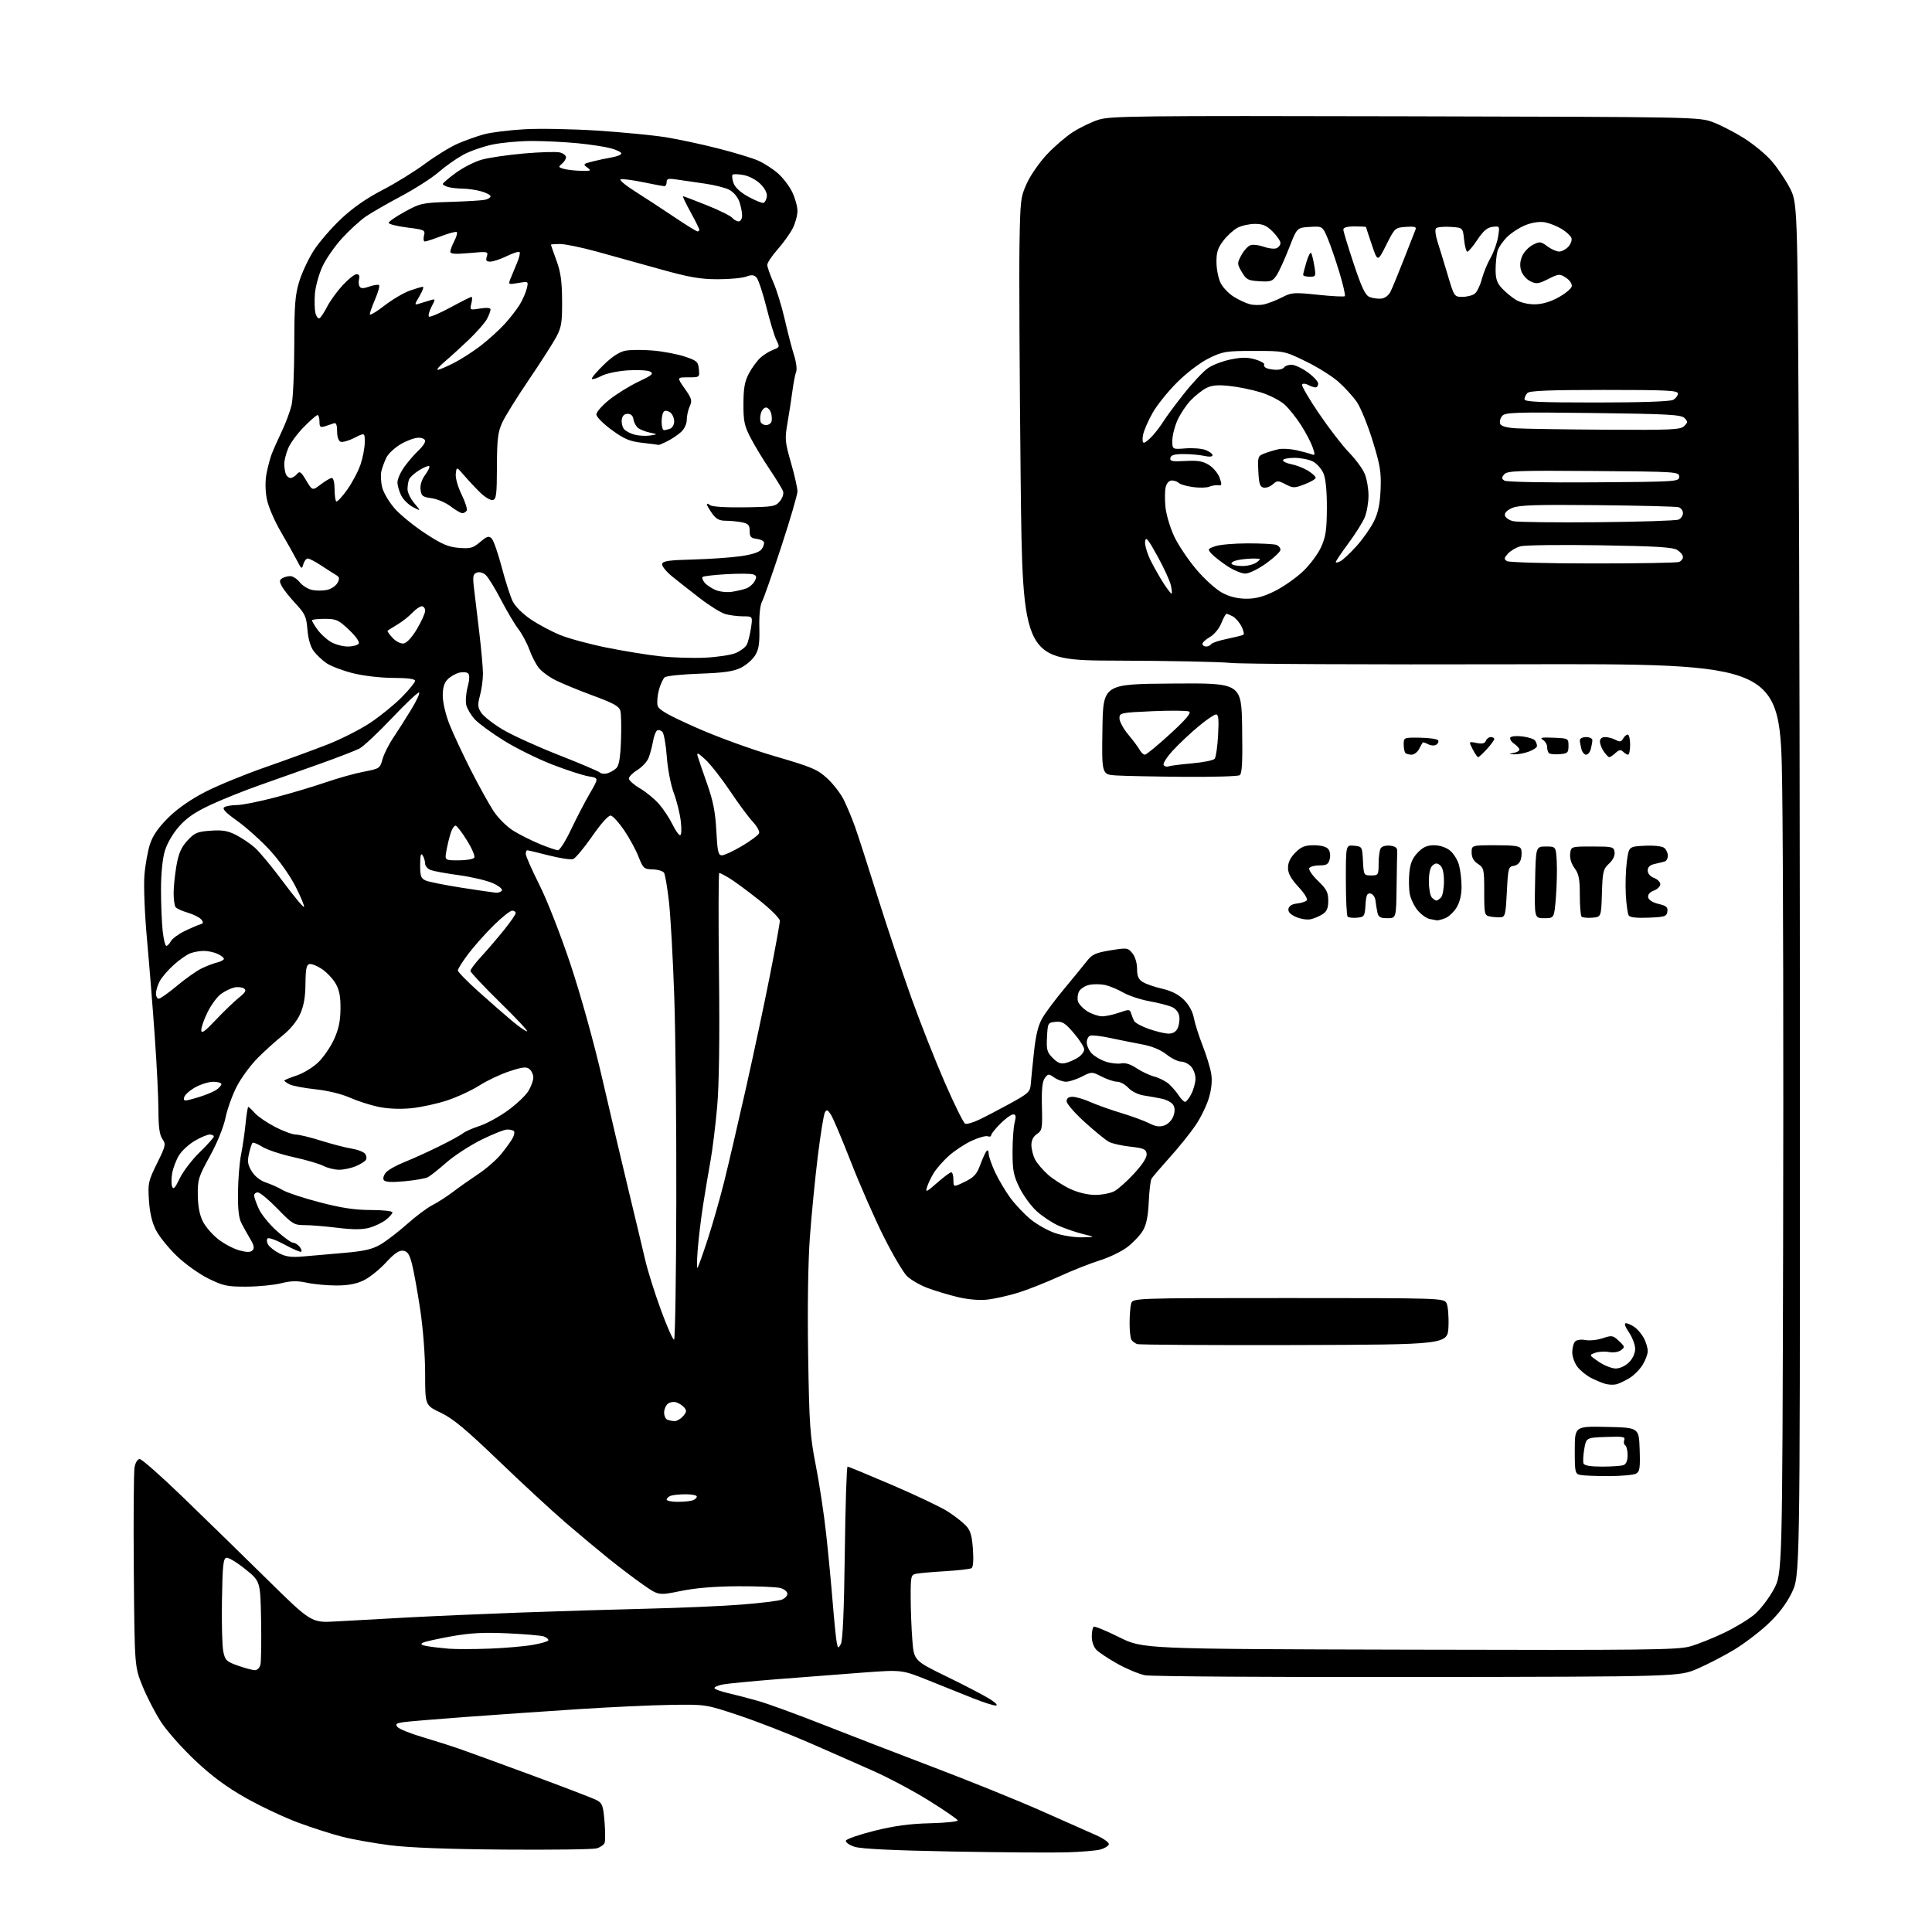 <?xml version="1.0" encoding="UTF-8" standalone="no"?>
<svg 
  version="1.1" 
  xmlns="http://www.w3.org/2000/svg" 
  xmlns:xlink="http://www.w3.org/1999/xlink" 
  xmlns:svg="http://www.w3.org/2000/svg"
  xmlns:rdf="http://www.w3.org/1999/02/22-rdf-syntax-ns#"
  xmlns:cc="http://creativecommons.org/ns#"
  xmlns:dc="http://purl.org/dc/elements/1.1/"
  viewBox="0 0 768 768"
  width="768"
  height="768"
>
<style>svg {background-color: white; }</style>"
<path stroke="none" fill="black" fill-rule="evenodd" d="M424.00,736.34C418.23,736.51 397.75,736.36 378.50,736.01C354.87,735.57 342.26,734.96 339.69,734.12C337.59,733.43 336.05,732.34 336.26,731.69C336.47,731.03 341.56,729.27 347.57,727.77C355.51,725.80 361.58,724.97 369.75,724.77C375.94,724.62 380.87,724.10 380.71,723.62C380.55,723.14 375.54,719.69 369.58,715.96C363.63,712.23 353.75,706.94 347.63,704.20C341.51,701.47 329.75,696.28 321.50,692.68C313.25,689.09 300.65,684.20 293.50,681.82C280.50,677.50 280.50,677.50 266.50,677.72C258.80,677.84 242.38,678.60 230.00,679.41C217.62,680.21 197.60,681.60 185.50,682.49C173.40,683.38 162.00,684.33 160.18,684.61C157.45,685.03 157.06,685.37 158.02,686.53C158.67,687.30 163.09,689.09 167.85,690.50C172.61,691.91 179.20,694.00 182.50,695.15C185.80,696.29 198.85,701.05 211.50,705.72C224.15,710.39 235.67,714.81 237.10,715.55C239.43,716.75 239.76,717.65 240.30,724.01C240.63,727.92 240.64,731.77 240.34,732.57C240.03,733.36 238.59,734.35 237.14,734.76C235.69,735.17 219.20,735.38 200.50,735.24C177.98,735.07 162.61,734.48 154.99,733.51C148.66,732.70 140.09,731.18 135.95,730.11C131.80,729.05 123.93,726.52 118.46,724.49C112.98,722.46 103.67,718.07 97.76,714.74C90.09,710.41 84.35,706.17 77.67,699.90C72.53,695.08 66.41,688.19 64.07,684.60C61.73,681.02 58.40,674.57 56.66,670.29C53.50,662.50 53.50,662.50 53.19,624.50C53.02,603.60 53.15,585.04 53.49,583.25C53.84,581.35 54.69,580.00 55.55,580.00C56.35,580.00 63.87,586.62 72.25,594.71C80.64,602.80 95.65,617.45 105.62,627.26C123.73,645.11 123.73,645.11 133.62,644.54C139.05,644.23 151.60,643.54 161.50,643.00C171.40,642.46 191.43,641.58 206.00,641.05C220.57,640.51 243.53,639.81 257.00,639.49C270.48,639.17 287.57,638.43 295.00,637.83C302.43,637.24 309.51,636.37 310.75,635.90C311.99,635.43 313.00,634.37 313.00,633.54C313.00,632.72 311.76,631.69 310.25,631.27C308.74,630.85 301.20,630.53 293.50,630.56C284.12,630.61 276.58,631.23 270.65,632.44C261.80,634.25 261.80,634.25 255.65,629.95C252.27,627.58 246.12,622.93 242.00,619.61C237.88,616.29 230.22,609.90 225.00,605.42C219.78,600.94 207.82,589.90 198.44,580.89C185.11,568.08 180.03,563.86 175.19,561.57C169.00,558.63 169.00,558.63 169.00,546.07C168.99,538.69 168.18,528.13 167.03,520.50C165.95,513.35 164.49,505.25 163.78,502.50C162.78,498.57 162.02,497.43 160.27,497.18C158.65,496.95 156.76,498.25 153.40,501.90C150.85,504.67 146.87,507.85 144.56,508.97C141.64,510.38 138.36,511.00 133.73,511.00C130.08,511.00 124.81,510.51 122.01,509.91C118.12,509.08 115.70,509.13 111.71,510.12C108.85,510.84 102.67,511.44 97.98,511.46C90.34,511.50 88.77,511.16 82.83,508.24C79.12,506.41 73.58,502.45 70.25,499.24C66.97,496.08 63.26,491.48 61.99,489.00C60.44,485.98 59.53,482.10 59.21,477.21C58.76,470.36 58.95,469.48 62.42,462.46C65.87,455.48 66.01,454.85 64.56,452.78C63.43,451.17 63.00,448.06 62.98,441.53C62.98,436.56 62.32,423.27 61.52,412.00C60.73,400.73 59.34,383.40 58.44,373.50C57.50,363.16 57.07,352.26 57.41,347.89C57.75,343.71 58.77,338.09 59.68,335.39C60.83,332.00 63.08,328.79 67.00,324.94C70.60,321.40 75.92,317.70 81.58,314.79C86.49,312.27 97.25,307.85 105.50,304.98C113.75,302.10 124.92,298.01 130.33,295.89C135.73,293.76 143.36,289.88 147.28,287.26C151.20,284.64 156.79,280.09 159.71,277.14C162.62,274.19 165.00,271.27 165.00,270.64C165.00,269.88 162.11,269.49 156.25,269.47C151.20,269.45 144.43,268.66 140.23,267.60C136.23,266.60 131.55,264.81 129.82,263.64C128.10,262.46 125.78,260.28 124.68,258.79C123.42,257.09 122.50,253.93 122.21,250.29C121.80,245.16 121.26,243.98 117.51,239.94C115.18,237.43 112.71,234.33 112.03,233.06C111.03,231.18 111.05,230.58 112.15,229.89C112.89,229.42 114.34,229.02 115.36,229.02C116.38,229.01 118.07,230.09 119.12,231.42C120.17,232.76 122.37,234.14 124.01,234.50C125.66,234.86 128.35,234.86 130.01,234.50C131.66,234.13 133.53,232.88 134.15,231.71C135.09,229.97 134.98,229.40 133.53,228.54C132.56,227.97 129.90,226.27 127.63,224.77C125.36,223.27 122.99,222.03 122.37,222.02C121.74,222.01 120.94,223.01 120.59,224.25C119.98,226.37 119.84,226.30 118.16,223.00C117.17,221.07 114.27,215.90 111.70,211.50C109.03,206.92 106.61,201.26 106.04,198.25C105.43,194.99 105.39,191.20 105.95,188.25C106.45,185.64 107.37,182.15 108.00,180.50C108.63,178.85 110.43,174.79 112.01,171.47C113.60,168.16 115.35,163.43 115.92,160.97C116.49,158.51 116.96,147.88 116.98,137.36C117.00,121.13 117.30,117.23 118.99,111.78C120.08,108.25 122.70,102.69 124.82,99.43C126.94,96.17 131.81,90.55 135.64,86.95C140.27,82.60 145.75,78.78 152.00,75.56C157.16,72.89 164.81,68.17 169.00,65.06C173.19,61.95 179.07,58.35 182.06,57.06C185.05,55.77 189.75,54.10 192.50,53.36C195.25,52.62 202.45,51.73 208.50,51.38C214.55,51.03 227.60,51.28 237.50,51.92C247.40,52.57 259.55,53.75 264.50,54.53C269.45,55.32 278.83,57.32 285.35,58.98C291.87,60.64 299.10,62.83 301.41,63.86C303.71,64.88 307.24,67.15 309.23,68.90C311.23,70.65 313.79,74.01 314.93,76.36C316.07,78.71 317.00,82.08 317.00,83.86C317.00,85.63 316.15,88.75 315.10,90.79C314.06,92.83 311.36,96.59 309.10,99.15C306.85,101.71 305.00,104.47 305.00,105.28C305.00,106.09 306.08,109.20 307.40,112.19C308.73,115.18 310.78,121.87 311.97,127.06C313.15,132.25 314.82,138.64 315.66,141.26C316.51,143.88 316.88,146.80 316.49,147.76C316.10,148.72 315.42,152.20 314.99,155.50C314.55,158.80 313.67,164.53 313.02,168.23C311.94,174.46 312.04,175.65 314.42,183.92C315.84,188.85 317.00,193.97 317.00,195.30C317.00,196.63 314.12,206.51 310.59,217.25C307.07,227.99 303.62,237.84 302.92,239.14C302.14,240.59 301.73,244.58 301.85,249.50C302.00,255.86 301.65,258.13 300.14,260.58C299.09,262.27 296.50,264.50 294.37,265.52C291.43,266.93 287.48,267.48 278.00,267.80C271.12,268.04 264.94,268.68 264.26,269.23C263.57,269.78 262.53,272.04 261.93,274.25C261.34,276.46 261.10,279.26 261.40,280.46C261.83,282.16 265.27,284.13 276.73,289.23C285.15,292.97 298.59,297.86 308.00,300.61C322.77,304.92 324.96,305.84 328.84,309.42C331.23,311.62 334.19,315.46 335.42,317.96C336.66,320.46 338.64,325.20 339.83,328.50C341.01,331.80 345.08,344.40 348.87,356.50C352.67,368.60 358.68,386.61 362.23,396.52C365.78,406.43 371.80,421.67 375.60,430.38C379.39,439.10 383.03,446.44 383.68,446.69C384.32,446.95 386.80,446.24 389.18,445.11C391.55,443.99 397.10,441.09 401.50,438.68C408.88,434.63 409.52,434.02 409.75,430.89C409.89,429.03 410.47,423.24 411.04,418.03C411.78,411.21 412.74,407.42 414.45,404.53C415.76,402.31 419.68,397.08 423.17,392.91C426.65,388.73 430.62,383.88 432.00,382.11C434.15,379.36 435.48,378.75 441.40,377.78C448.05,376.70 448.37,376.74 450.15,378.94C451.24,380.28 452.00,382.82 452.00,385.09C452.00,388.01 452.55,389.30 454.25,390.36C455.49,391.14 458.98,392.35 462.00,393.04C465.74,393.91 468.51,395.32 470.67,397.48C472.62,399.43 474.12,402.15 474.56,404.57C474.95,406.73 476.51,411.65 478.01,415.50C479.52,419.35 481.07,424.40 481.46,426.71C481.93,429.51 481.63,432.76 480.58,436.36C479.72,439.35 477.32,444.28 475.25,447.33C473.19,450.37 468.57,456.11 465.00,460.07C461.43,464.04 458.16,467.85 457.75,468.55C457.34,469.25 456.84,473.42 456.64,477.83C456.39,483.43 455.70,486.83 454.34,489.15C453.28,490.98 450.49,493.93 448.16,495.71C445.83,497.49 440.91,499.87 437.23,501.01C433.56,502.15 426.26,505.03 421.02,507.43C415.79,509.82 408.41,512.74 404.63,513.90C400.84,515.06 395.44,516.28 392.63,516.60C389.47,516.96 384.98,516.60 380.95,515.66C377.35,514.81 371.88,513.18 368.80,512.03C365.72,510.88 361.98,508.71 360.49,507.22C358.99,505.72 354.83,498.65 351.25,491.50C347.67,484.35 341.84,471.07 338.30,462.00C334.76,452.93 331.17,444.42 330.31,443.10C329.00,441.08 328.61,440.94 327.90,442.22C327.43,443.06 326.17,450.89 325.09,459.62C324.02,468.35 322.60,482.76 321.95,491.64C321.22,501.58 320.95,519.61 321.25,538.64C321.69,566.47 321.99,570.77 324.29,582.50C325.69,589.65 327.54,601.80 328.38,609.50C329.23,617.20 330.41,629.58 331.01,637.00C331.61,644.42 332.34,651.62 332.63,652.99C333.14,655.37 333.20,655.39 334.27,653.49C335.01,652.18 335.54,639.80 335.82,617.25C336.06,598.41 336.55,583.00 336.92,583.00C337.29,583.00 345.30,586.31 354.73,590.36C364.16,594.40 374.07,599.12 376.75,600.84C379.42,602.56 382.66,605.07 383.94,606.43C385.76,608.37 386.37,610.39 386.75,615.82C387.06,620.05 386.85,622.98 386.21,623.37C385.64,623.72 380.97,624.26 375.84,624.57C370.70,624.88 365.49,625.33 364.25,625.58C362.12,626.01 362.00,626.51 362.01,634.77C362.01,639.57 362.30,647.24 362.66,651.80C363.30,660.11 363.30,660.11 376.40,666.50C383.61,670.01 391.30,674.02 393.50,675.41C395.87,676.91 396.81,677.95 395.81,677.97C394.89,677.99 390.84,676.69 386.81,675.09C382.79,673.48 374.77,670.27 369.00,667.95C358.50,663.73 358.50,663.73 343.00,664.88C334.48,665.52 319.24,666.69 309.14,667.49C299.05,668.29 289.26,669.24 287.39,669.59C285.53,669.94 284.00,670.58 284.00,671.01C284.00,671.45 286.36,672.34 289.25,673.00C292.14,673.66 297.65,675.09 301.50,676.19C305.35,677.29 316.82,681.48 327.00,685.49C337.18,689.51 356.98,697.15 371.00,702.48C385.02,707.80 404.15,715.53 413.50,719.66C422.85,723.79 432.90,728.25 435.84,729.57C438.86,730.93 441.00,732.49 440.77,733.18C440.55,733.85 439.05,734.76 437.43,735.21C435.82,735.66 429.77,736.16 424.00,736.34zM563.50,666.65C506.30,666.74 457.55,666.41 455.16,665.94C452.78,665.46 447.89,663.43 444.30,661.43C440.71,659.42 436.93,656.93 435.89,655.89C434.77,654.77 434.00,652.60 434.00,650.56C434.00,648.67 434.35,646.90 434.77,646.64C435.19,646.38 439.76,648.27 444.92,650.83C454.30,655.50 454.30,655.50 560.32,655.77C654.82,656.01 666.94,655.87 671.92,654.45C674.99,653.58 681.10,651.13 685.50,649.01C689.90,646.89 695.33,643.58 697.57,641.65C699.81,639.73 703.18,635.31 705.07,631.83C708.50,625.50 708.50,625.50 708.82,494.00C709.00,421.67 708.84,340.29 708.45,313.15C707.76,263.79 707.76,263.79 602.13,264.06C544.03,264.21 493.18,263.97 489.12,263.52C485.06,263.08 464.81,262.67 444.12,262.61C406.50,262.50 406.50,262.50 405.72,189.50C405.29,149.35 405.08,107.95 405.26,97.50C405.57,79.40 405.71,78.23 408.24,72.75C409.70,69.58 413.28,64.45 416.20,61.35C419.11,58.24 423.75,54.26 426.50,52.50C429.25,50.74 433.78,48.55 436.57,47.63C441.21,46.10 451.62,45.98 558.57,46.23C675.50,46.50 675.50,46.50 681.12,48.65C684.21,49.83 689.71,52.68 693.35,54.98C696.99,57.28 701.83,61.26 704.09,63.83C706.36,66.40 709.63,71.20 711.36,74.50C714.50,80.50 714.50,80.50 715.00,172.00C715.27,222.33 715.50,345.18 715.50,445.02C715.50,626.54 715.50,626.54 712.24,633.17C710.03,637.66 706.96,641.68 702.72,645.65C699.27,648.87 693.25,653.44 689.32,655.81C685.40,658.18 678.89,661.55 674.85,663.31C667.50,666.50 667.50,666.50 563.50,666.65zM101.23,663.92C102.23,663.97 103.20,663.05 103.52,661.75C103.82,660.51 103.94,652.54 103.79,644.04C103.50,628.58 103.50,628.58 97.51,623.76C94.22,621.11 90.85,619.07 90.01,619.23C88.75,619.48 88.46,622.23 88.23,636.08C88.08,645.18 88.31,654.36 88.76,656.49C89.48,659.99 90.02,660.51 94.53,662.10C97.26,663.06 100.28,663.88 101.23,663.92zM194.50,655.36C200.55,655.14 208.31,654.47 211.75,653.87C215.19,653.28 218.00,652.44 218.00,652.00C218.00,651.57 217.21,650.91 216.25,650.53C215.29,650.16 208.83,649.59 201.90,649.28C192.24,648.84 186.98,649.12 179.40,650.47C173.95,651.44 168.84,652.59 168.03,653.03C166.98,653.60 167.56,654.00 170.03,654.41C171.94,654.73 175.75,655.17 178.50,655.39C181.25,655.60 188.45,655.59 194.50,655.36zM269.42,597.00C271.85,597.00 274.55,596.73 275.42,596.39C276.29,596.06 277.00,595.38 277.00,594.89C277.00,594.40 275.01,594.00 272.58,594.00C270.15,594.00 267.45,594.27 266.58,594.61C265.71,594.94 265.00,595.62 265.00,596.11C265.00,596.60 266.99,597.00 269.42,597.00zM639.50,586.77C634.55,586.78 629.49,586.58 628.25,586.32C626.11,585.88 626.00,585.41 626.00,576.40C626.00,566.94 626.00,566.94 638.75,567.22C651.50,567.50 651.50,567.50 651.79,576.19C652.04,583.71 651.83,585.02 650.29,585.82C649.30,586.33 644.45,586.76 639.50,586.77zM636.89,583.00C640.71,583.00 644.55,582.73 645.42,582.39C646.42,582.01 647.00,580.57 647.00,578.45C647.00,576.62 646.57,574.85 646.04,574.53C645.52,574.20 645.35,573.26 645.67,572.42C646.16,571.14 645.07,570.96 638.40,571.21C630.55,571.50 630.55,571.50 629.77,576.00C629.35,578.48 629.21,581.06 629.47,581.75C629.78,582.59 632.24,583.00 636.89,583.00zM268.10,564.92C268.97,564.96 270.50,564.11 271.48,563.02C272.93,561.42 273.04,560.75 272.05,559.56C271.37,558.74 269.94,557.80 268.86,557.46C267.78,557.11 266.25,557.38 265.45,558.04C264.65,558.70 264.00,560.28 264.00,561.54C264.00,562.80 264.56,564.06 265.25,564.34C265.94,564.62 267.22,564.88 268.10,564.92zM642.50,550.29C641.40,550.57 639.37,550.47 637.99,550.06C636.61,549.64 634.07,548.57 632.33,547.67C630.60,546.77 628.24,544.85 627.09,543.39C625.94,541.92 625.00,539.31 625.00,537.57C625.00,535.82 625.52,533.88 626.15,533.25C626.79,532.61 628.56,532.36 630.21,532.69C631.82,533.01 634.91,532.69 637.08,531.97C640.77,530.75 641.18,530.82 643.56,533.06C645.94,535.29 645.99,535.53 644.35,536.73C643.33,537.48 641.33,537.78 639.55,537.45C637.87,537.13 635.41,537.28 634.07,537.78C631.64,538.68 631.65,538.69 635.55,541.34C637.70,542.80 640.73,544.00 642.28,544.00C643.93,544.00 646.10,542.99 647.55,541.55C649.03,540.07 650.00,537.94 650.00,536.19C650.00,534.59 648.89,531.64 647.53,529.64C646.00,527.39 645.54,526.00 646.31,526.00C646.99,526.00 648.56,526.70 649.78,527.56C651.01,528.42 652.68,530.42 653.51,532.01C654.33,533.60 655.00,535.88 655.00,537.08C655.00,538.28 654.08,540.76 652.95,542.58C651.82,544.41 649.46,546.77 647.70,547.84C645.94,548.90 643.60,550.01 642.50,550.29zM514.50,534.68C480.95,534.77 452.82,534.59 452.00,534.28C451.18,533.96 450.17,533.21 449.77,532.60C449.36,532.00 449.03,529.02 449.03,526.00C449.03,522.98 449.30,519.49 449.63,518.25C450.23,516.00 450.23,516.00 512.08,516.00C573.07,516.00 573.94,516.03 575.01,518.02C575.60,519.12 575.95,523.29 575.79,527.27C575.50,534.50 575.50,534.50 514.50,534.68zM267.96,532.52C268.38,532.27 268.77,507.71 268.84,477.95C268.92,448.19 268.55,411.39 268.03,396.17C267.51,380.95 266.55,363.93 265.91,358.35C265.27,352.77 264.39,347.64 263.97,346.95C263.55,346.27 261.53,345.66 259.48,345.60C255.98,345.51 255.65,345.21 253.80,340.50C252.72,337.75 250.15,333.03 248.08,330.00C246.02,326.98 243.65,324.37 242.82,324.21C241.90,324.03 239.04,327.19 235.41,332.41C232.16,337.08 228.75,341.17 227.83,341.50C226.91,341.82 222.56,341.16 218.16,340.04C213.77,338.92 209.90,338.00 209.58,338.00C209.26,338.00 209.00,338.66 209.00,339.47C209.00,340.27 211.46,345.85 214.47,351.85C217.57,358.03 222.95,371.81 226.88,383.63C230.98,395.98 236.12,414.50 239.46,429.00C242.57,442.48 247.28,462.50 249.94,473.50C252.60,484.50 255.56,496.88 256.51,501.00C257.47,505.12 260.26,514.01 262.73,520.74C265.19,527.48 267.55,532.78 267.96,532.52zM277.25,504.00C277.54,503.73 279.40,498.55 281.37,492.50C283.34,486.45 286.29,476.10 287.93,469.50C289.57,462.90 293.44,446.25 296.54,432.50C299.63,418.75 303.93,398.55 306.08,387.62C308.24,376.68 310.00,366.97 310.00,366.03C310.00,365.09 306.31,361.40 301.75,357.79C297.21,354.20 291.93,350.30 290.00,349.13C288.07,347.96 286.24,347.01 285.92,347.00C285.61,347.00 285.55,364.90 285.81,386.79C286.11,412.96 285.86,431.15 285.08,439.96C284.43,447.32 283.24,456.98 282.44,461.42C281.63,465.87 280.31,473.77 279.49,479.00C278.68,484.23 277.72,492.10 277.37,496.50C277.02,500.90 276.96,504.27 277.25,504.00zM120.50,499.46C123.80,499.17 131.13,498.53 136.79,498.04C144.86,497.34 147.98,496.61 151.31,494.67C153.63,493.30 158.36,489.67 161.81,486.60C165.25,483.52 169.79,480.13 171.88,479.06C173.98,477.99 177.68,475.61 180.10,473.77C182.52,471.92 187.05,468.73 190.16,466.67C193.27,464.61 197.37,461.03 199.26,458.71C201.14,456.40 203.19,453.55 203.81,452.38C204.43,451.22 204.65,449.98 204.30,449.63C203.95,449.28 202.75,449.00 201.62,449.00C200.50,449.00 195.88,450.83 191.37,453.07C186.86,455.30 180.63,459.35 177.53,462.05C174.44,464.76 171.11,467.41 170.13,467.93C169.15,468.46 164.95,469.19 160.81,469.57C155.42,470.06 153.06,469.91 152.54,469.06C152.13,468.41 152.56,467.04 153.48,466.02C154.40,465.00 157.71,463.15 160.83,461.92C163.95,460.68 170.10,457.89 174.50,455.72C178.90,453.55 183.18,451.21 184.00,450.52C184.82,449.82 187.79,448.51 190.59,447.60C193.38,446.69 198.46,443.92 201.87,441.43C205.29,438.95 208.96,435.48 210.04,433.71C211.11,431.94 211.99,429.54 212.00,428.37C212.00,427.20 211.32,425.68 210.48,424.99C209.25,423.96 207.77,424.12 202.55,425.84C199.01,427.00 193.66,429.52 190.64,431.45C187.62,433.38 181.86,436.06 177.83,437.41C173.80,438.75 167.32,440.16 163.44,440.54C159.02,440.97 154.16,440.76 150.44,439.99C147.18,439.31 142.03,437.65 139.00,436.30C135.73,434.85 130.18,433.51 125.31,433.00C120.81,432.52 116.19,431.64 115.06,431.03C113.93,430.43 113.00,429.76 113.00,429.55C113.00,429.33 115.20,428.43 117.89,427.54C120.58,426.64 124.47,424.27 126.53,422.27C128.59,420.27 131.41,416.17 132.78,413.16C134.62,409.14 135.31,405.91 135.35,401.04C135.40,396.11 134.89,393.50 133.40,390.95C132.30,389.06 129.86,386.48 128.00,385.22C126.13,383.96 123.90,383.07 123.05,383.23C121.82,383.47 121.49,385.09 121.43,391.02C121.39,396.31 120.77,399.85 119.31,403.10C118.04,405.93 115.38,409.19 112.37,411.60C109.69,413.74 105.25,417.75 102.50,420.50C99.75,423.25 96.04,428.25 94.26,431.62C92.48,434.98 90.41,440.66 89.66,444.24C88.84,448.16 86.35,454.30 83.41,459.63C78.87,467.87 78.54,468.97 78.63,475.18C78.70,479.71 79.37,483.10 80.71,485.68C81.79,487.78 84.57,490.95 86.88,492.72C89.19,494.50 92.92,496.44 95.17,497.05C98.16,497.85 99.55,497.85 100.37,497.03C101.19,496.21 100.99,495.07 99.59,492.71C98.55,490.94 96.98,488.15 96.10,486.50C94.93,484.31 94.53,480.95 94.60,474.00C94.66,468.77 95.21,462.02 95.82,459.00C96.43,455.98 97.24,450.46 97.61,446.75C97.98,443.04 98.47,440.00 98.69,440.00C98.91,440.00 100.09,441.11 101.30,442.47C102.51,443.83 106.13,446.30 109.35,447.97C112.57,449.64 116.26,451.00 117.55,451.00C118.84,451.00 123.41,452.11 127.70,453.46C131.99,454.81 137.40,456.21 139.73,456.58C142.06,456.95 144.46,457.85 145.07,458.58C145.67,459.31 145.85,460.43 145.46,461.06C145.07,461.69 143.25,462.83 141.41,463.60C139.57,464.37 136.59,465.00 134.78,464.99C132.98,464.99 130.19,464.30 128.58,463.47C126.98,462.63 121.65,461.07 116.74,460.00C111.83,458.92 106.26,457.09 104.35,455.91C102.45,454.73 100.65,454.01 100.36,454.31C100.07,454.60 99.44,456.55 98.97,458.64C98.28,461.71 98.50,463.07 100.10,465.66C101.32,467.63 103.49,469.34 105.71,470.07C107.71,470.73 110.74,472.09 112.45,473.11C114.17,474.12 120.82,476.31 127.23,477.97C135.80,480.20 141.16,481.00 147.45,481.00C152.15,481.00 156.00,481.42 156.00,481.93C156.00,482.44 154.82,483.79 153.37,484.92C151.92,486.06 148.95,487.47 146.77,488.06C143.97,488.82 140.28,488.82 134.15,488.07C129.39,487.48 123.50,487.00 121.06,487.00C116.92,487.00 116.21,486.57 110.32,480.50C106.85,476.93 103.33,474.00 102.50,474.00C101.68,474.00 101.01,474.56 101.02,475.25C101.03,475.94 101.87,478.31 102.87,480.52C103.88,482.73 107.06,486.67 109.96,489.27C112.85,491.87 115.79,494.00 116.49,494.00C117.18,494.00 118.32,494.69 119.02,495.52C119.72,496.36 120.05,497.28 119.77,497.57C119.48,497.85 116.53,496.60 113.21,494.79C109.89,492.98 106.81,491.86 106.37,492.30C105.93,492.74 106.04,493.86 106.61,494.80C107.18,495.73 109.19,497.29 111.07,498.25C113.67,499.58 115.95,499.87 120.50,499.46zM430.00,491.86C435.50,491.78 435.50,491.78 430.50,490.55C427.75,489.87 423.42,488.40 420.88,487.27C418.34,486.15 414.41,483.56 412.16,481.52C409.90,479.49 406.81,475.27 405.28,472.16C402.90,467.32 402.50,465.27 402.50,458.00C402.50,453.32 402.87,448.04 403.33,446.25C403.97,443.73 403.84,443.00 402.75,443.00C401.97,443.00 399.68,444.65 397.67,446.67C395.65,448.68 394.00,450.76 394.00,451.27C394.00,451.79 393.38,451.98 392.63,451.69C391.87,451.40 388.99,452.20 386.24,453.48C383.48,454.76 379.38,457.47 377.13,459.50C374.88,461.53 372.19,464.61 371.14,466.35C370.09,468.08 368.89,470.60 368.48,471.95C367.82,474.12 368.29,473.91 372.51,470.20C375.13,467.89 377.67,466.00 378.14,466.00C378.61,466.00 379.00,467.34 379.00,468.99C379.00,471.97 379.00,471.97 383.49,469.79C387.18,468.00 388.28,466.80 389.66,463.05C390.58,460.55 391.71,458.07 392.17,457.55C392.65,457.00 393.00,457.41 393.01,458.55C393.02,459.62 394.15,462.93 395.53,465.89C396.91,468.86 399.65,473.48 401.61,476.15C403.57,478.83 407.20,482.67 409.66,484.68C412.12,486.70 416.47,489.16 419.32,490.14C422.17,491.13 426.98,491.90 430.00,491.86zM435.30,474.99C437.94,475.00 441.36,474.35 442.90,473.55C444.45,472.75 448.05,469.54 450.91,466.41C454.37,462.62 456.00,460.02 455.80,458.61C455.54,456.81 454.59,456.40 449.31,455.82C445.91,455.44 442.08,454.58 440.81,453.90C439.54,453.22 435.24,449.71 431.25,446.11C427.26,442.50 424.00,438.75 424.00,437.77C424.00,436.57 424.77,436.00 426.37,436.00C427.68,436.00 430.85,436.93 433.41,438.07C435.98,439.20 441.55,441.19 445.79,442.47C450.03,443.76 455.03,445.60 456.89,446.55C459.38,447.83 460.97,448.05 462.87,447.38C464.34,446.86 465.89,445.26 466.44,443.68C467.10,441.80 467.08,440.34 466.36,439.20C465.78,438.26 463.77,437.17 461.90,436.77C460.03,436.37 456.76,435.78 454.64,435.46C452.41,435.12 449.83,433.84 448.53,432.43C447.29,431.10 445.29,430.00 444.10,430.00C442.90,430.00 440.14,429.09 437.96,427.98C434.00,425.96 434.00,425.96 430.04,427.98C427.86,429.09 425.04,430.00 423.76,430.00C422.49,430.00 420.38,429.25 419.08,428.34C416.85,426.78 416.63,426.79 415.32,428.57C414.33,429.93 414.01,433.12 414.18,439.89C414.40,448.64 414.26,449.41 412.21,450.78C410.77,451.73 410.00,453.26 410.00,455.17C410.00,456.78 410.65,459.36 411.45,460.90C412.25,462.44 414.58,465.18 416.63,466.98C418.69,468.79 422.65,471.32 425.43,472.62C428.52,474.06 432.37,474.98 435.30,474.99zM71.43,468.45C72.72,465.73 76.30,461.04 79.39,458.03C82.47,455.03 85.00,452.22 85.00,451.78C85.00,451.35 84.25,451.00 83.34,451.00C82.42,451.00 79.76,452.12 77.42,453.49C75.09,454.86 72.27,457.45 71.17,459.24C70.07,461.03 68.86,464.18 68.47,466.24C68.09,468.30 68.07,470.75 68.44,471.69C68.93,472.99 69.66,472.20 71.43,468.45zM78.18,436.38C81.11,435.53 84.51,434.18 85.75,433.39C86.99,432.60 88.00,431.51 88.00,430.98C88.00,430.44 86.54,430.01 84.75,430.02C82.96,430.03 79.70,431.05 77.51,432.29C75.31,433.54 73.37,435.31 73.19,436.24C72.89,437.81 73.24,437.82 78.18,436.38zM471.09,438.00C471.56,438.00 472.67,436.61 473.54,434.92C474.42,433.22 475.18,430.52 475.22,428.91C475.27,427.31 474.49,425.10 473.50,424.00C472.50,422.90 470.70,422.00 469.48,422.00C468.27,422.00 465.66,420.72 463.68,419.15C461.32,417.27 457.94,415.89 453.80,415.12C450.33,414.47 444.61,413.32 441.08,412.57C437.55,411.81 434.06,411.42 433.33,411.70C432.60,411.98 432.00,413.21 432.00,414.42C432.00,415.63 432.88,417.57 433.95,418.72C435.03,419.87 437.53,421.35 439.53,422.01C441.52,422.67 444.30,422.99 445.70,422.72C447.36,422.40 449.47,423.06 451.76,424.61C453.69,425.92 456.92,427.44 458.93,427.98C460.94,428.52 463.58,429.89 464.80,431.03C466.02,432.16 467.74,434.19 468.62,435.54C469.51,436.90 470.62,438.00 471.09,438.00zM423.65,422.55C425.06,422.20 427.29,421.20 428.60,420.34C429.92,419.48 431.00,418.03 430.99,417.13C430.99,416.24 429.13,413.34 426.87,410.70C423.36,406.60 422.29,405.94 419.63,406.20C416.56,406.49 416.49,406.62 416.20,412.25C415.94,417.31 416.21,418.30 418.50,420.59C420.48,422.57 421.71,423.04 423.65,422.55zM85.76,405.45C88.92,402.12 93.04,398.14 94.93,396.62C97.67,394.39 98.07,393.65 96.93,392.91C96.14,392.40 94.40,392.24 93.06,392.56C91.72,392.87 89.40,394.01 87.90,395.07C86.40,396.14 84.01,399.35 82.59,402.20C81.16,405.06 80.00,408.32 80.01,409.45C80.02,411.06 81.26,410.20 85.76,405.45zM464.21,410.87C466.02,410.96 467.30,410.31 468.03,408.95C468.63,407.82 468.98,405.70 468.81,404.23C468.62,402.56 467.57,401.12 466.00,400.37C464.62,399.72 460.57,398.66 457.00,398.02C453.43,397.38 448.70,395.82 446.50,394.55C444.30,393.28 441.04,391.93 439.25,391.54C437.46,391.16 434.65,391.14 432.99,391.50C431.34,391.87 429.51,393.04 428.94,394.12C428.36,395.20 428.18,396.99 428.53,398.11C428.89,399.22 430.60,401.01 432.34,402.07C434.08,403.13 436.68,403.99 438.12,404.00C439.57,404.00 442.62,403.34 444.92,402.53C448.75,401.18 449.13,401.20 449.61,402.78C449.91,403.73 450.45,405.11 450.83,405.85C451.21,406.59 453.77,407.99 456.51,408.96C459.26,409.94 462.72,410.79 464.21,410.87zM209.50,409.96C210.05,409.95 205.21,404.77 198.75,398.45C192.29,392.13 187.00,386.50 187.00,385.94C187.00,385.37 188.95,382.80 191.34,380.21C193.73,377.62 197.78,372.89 200.34,369.71C202.90,366.53 205.00,363.49 205.00,362.96C205.00,362.43 204.36,362.00 203.59,362.00C202.81,362.00 199.50,364.63 196.23,367.85C192.96,371.07 188.43,376.17 186.15,379.19C183.87,382.21 182.00,385.16 182.00,385.75C182.00,386.33 185.71,390.14 190.25,394.21C194.79,398.27 200.75,403.49 203.50,405.79C206.25,408.10 208.95,409.98 209.50,409.96zM63.10,397.00C63.71,397.00 66.93,394.72 70.27,391.94C73.60,389.15 77.94,386.07 79.91,385.08C81.89,384.09 84.74,382.99 86.25,382.62C87.76,382.26 89.00,381.59 89.00,381.14C89.00,380.69 87.85,379.80 86.45,379.16C85.05,378.52 82.61,378.00 81.02,378.00C79.43,378.00 77.00,378.43 75.62,378.96C74.24,379.48 71.25,381.58 68.99,383.63C66.72,385.68 64.22,388.60 63.44,390.13C62.65,391.65 62.00,393.82 62.00,394.95C62.00,396.08 62.50,397.00 63.10,397.00zM66.11,376.00C66.56,376.00 67.37,375.18 67.91,374.17C68.45,373.16 70.83,371.38 73.20,370.22C75.56,369.06 78.34,367.85 79.36,367.54C80.88,367.08 81.00,366.70 79.99,365.49C79.32,364.68 76.90,363.47 74.63,362.80C72.36,362.14 70.17,361.13 69.77,360.55C69.36,359.97 69.02,357.51 69.02,355.08C69.01,352.65 69.51,347.74 70.13,344.18C71.00,339.19 72.01,336.87 74.48,334.17C77.34,331.05 78.39,330.60 83.68,330.22C88.39,329.88 90.54,330.23 93.80,331.90C96.08,333.06 99.45,335.33 101.28,336.94C103.12,338.55 108.16,344.63 112.48,350.44C116.80,356.25 120.56,360.77 120.84,360.50C121.11,360.22 119.61,356.60 117.50,352.44C115.26,348.03 110.97,341.97 107.20,337.89C103.64,334.05 97.83,328.84 94.28,326.31C89.63,322.99 88.21,321.48 89.17,320.87C89.90,320.41 92.16,320.02 94.18,320.02C96.21,320.01 102.96,318.67 109.18,317.04C115.41,315.42 124.50,312.71 129.39,311.02C134.28,309.34 141.16,307.41 144.67,306.75C150.84,305.57 151.08,305.41 152.04,301.84C152.59,299.81 154.55,295.89 156.40,293.15C158.25,290.40 161.44,285.39 163.49,282.01C165.54,278.64 166.95,275.61 166.62,275.28C166.29,274.95 161.45,279.50 155.88,285.38C150.30,291.27 144.45,296.75 142.88,297.56C141.32,298.37 134.29,301.09 127.27,303.60C120.24,306.12 109.55,309.90 103.50,312.02C97.45,314.13 88.63,317.66 83.91,319.85C77.56,322.79 74.22,325.08 71.15,328.57C68.68,331.37 66.38,335.34 65.50,338.33C64.60,341.36 64.00,347.42 64.00,353.53C64.00,359.13 64.29,366.47 64.64,369.85C65.00,373.23 65.65,376.00 66.11,376.00zM521.00,365.42C519.62,365.72 517.00,365.31 515.17,364.50C512.91,363.50 511.95,362.47 512.18,361.27C512.39,360.14 513.61,359.38 515.51,359.17C517.15,358.99 518.91,358.45 519.41,357.96C519.95,357.43 518.64,355.24 516.16,352.56C513.15,349.29 512.00,347.19 512.00,344.95C512.00,342.85 512.95,340.90 514.92,338.92C517.28,336.57 518.71,336.00 522.30,336.00C525.02,336.00 527.24,336.58 527.99,337.49C528.70,338.34 528.95,340.05 528.59,341.49C528.07,343.56 527.36,344.00 524.54,344.00C522.66,344.00 520.82,344.49 520.45,345.09C520.08,345.68 521.63,347.95 523.89,350.12C527.34,353.44 528.00,354.71 528.00,358.01C528.00,361.00 527.46,362.31 525.75,363.41C524.51,364.21 522.38,365.11 521.00,365.42zM571.18,365.86C570.81,365.79 569.50,365.53 568.28,365.30C567.07,365.06 564.95,363.54 563.57,361.91C562.20,360.28 560.78,357.35 560.42,355.41C560.05,353.47 559.97,349.64 560.24,346.90C560.59,343.19 561.44,341.15 563.54,338.95C565.67,336.73 567.28,336.00 570.05,336.00C572.24,336.00 574.78,336.83 576.33,338.05C577.76,339.17 579.39,341.76 579.96,343.80C580.53,345.83 580.99,349.75 580.99,352.50C580.99,355.74 580.29,358.65 579.00,360.77C577.90,362.58 575.84,364.49 574.43,365.02C573.02,365.56 571.56,365.94 571.18,365.86zM539.46,364.80C537.79,364.96 536.11,364.77 535.71,364.38C535.32,363.99 535.00,357.41 535.00,349.77C535.00,335.87 535.00,335.87 538.25,336.19C541.46,336.50 541.50,336.57 541.80,342.25C542.09,347.88 542.16,348.00 545.05,348.00C547.90,348.00 548.00,347.84 548.02,343.25C548.02,340.64 548.41,337.90 548.87,337.17C549.35,336.41 550.97,335.98 552.61,336.17C554.61,336.40 555.47,337.04 555.42,338.25C555.37,339.21 555.26,345.62 555.17,352.50C555.00,365.00 555.00,365.00 551.52,365.00C548.72,365.00 547.94,364.56 547.55,362.75C547.28,361.51 546.93,359.38 546.78,358.01C546.62,356.62 545.75,355.38 544.81,355.20C543.44,354.94 543.06,355.80 542.81,359.69C542.52,364.24 542.33,364.52 539.46,364.80zM596.50,364.63C595.40,364.70 593.49,364.56 592.25,364.31C590.11,363.88 590.00,363.41 590.00,354.45C590.00,345.52 589.87,344.96 587.50,343.41C585.79,342.29 585.00,340.86 585.00,338.88C585.00,336.00 585.00,336.00 594.53,336.00C602.09,336.00 604.18,336.31 604.64,337.50C604.96,338.33 604.94,340.10 604.61,341.43C604.23,342.95 603.15,343.98 601.75,344.18C599.63,344.48 599.47,345.07 599.00,354.50C598.54,363.61 598.32,364.51 596.50,364.63zM613.88,365.00C609.95,365.00 609.95,365.00 610.22,350.75C610.50,336.50 610.50,336.50 614.50,336.50C618.50,336.50 618.50,336.50 618.83,342.50C619.01,345.80 618.85,352.21 618.49,356.75C617.82,365.00 617.82,365.00 613.88,365.00zM632.96,364.80C631.02,364.96 629.11,364.77 628.71,364.38C628.32,363.99 628.00,360.12 628.00,355.79C628.00,349.39 627.61,347.39 625.92,345.11C624.63,343.37 623.97,341.19 624.17,339.40C624.50,336.50 624.50,336.50 633.00,336.50C641.04,336.50 641.52,336.62 641.82,338.74C642.02,340.13 641.19,341.85 639.61,343.31C637.30,345.45 637.05,346.47 636.79,355.08C636.50,364.50 636.50,364.50 632.96,364.80zM655.34,364.79C650.54,364.99 647.92,364.69 647.42,363.88C647.01,363.21 646.50,359.48 646.28,355.59C646.07,351.69 646.25,345.80 646.69,342.50C647.50,336.50 647.50,336.50 653.84,336.20C657.65,336.02 660.74,336.37 661.59,337.07C662.36,337.72 663.00,339.10 663.00,340.15C663.00,341.20 662.44,342.24 661.75,342.45C661.06,342.66 659.26,343.10 657.75,343.44C655.86,343.85 655.00,344.67 655.00,346.04C655.00,347.26 655.98,348.42 657.50,349.00C658.88,349.52 660.00,350.65 660.00,351.50C660.00,352.35 658.84,353.49 657.43,354.03C655.79,354.65 654.97,355.63 655.18,356.72C655.38,357.76 657.00,358.78 659.31,359.33C662.41,360.06 663.05,360.62 662.80,362.36C662.53,364.29 661.78,364.53 655.34,364.79zM571.00,358.00C571.33,358.00 572.14,357.46 572.80,356.80C573.46,356.14 574.00,353.27 574.00,350.42C574.00,347.04 573.48,344.81 572.50,344.00C571.30,343.01 570.70,343.01 569.50,344.00C568.52,344.81 568.00,347.04 568.00,350.42C568.00,353.27 568.54,356.14 569.20,356.80C569.86,357.46 570.67,358.00 571.00,358.00zM197.19,354.87C198.12,354.94 199.17,354.54 199.51,353.98C199.86,353.41 198.20,352.09 195.82,351.04C193.45,350.00 187.45,348.59 182.50,347.91C177.55,347.24 172.49,346.32 171.25,345.87C170.01,345.42 168.99,344.25 168.98,343.27C168.98,342.30 168.53,340.82 168.00,340.00C167.31,338.93 167.03,340.00 167.02,343.77C167.00,348.29 167.32,349.18 169.25,350.03C170.49,350.57 176.90,351.85 183.50,352.88C190.10,353.91 196.26,354.80 197.19,354.87zM182.33,342.00C185.38,342.00 188.18,341.52 188.54,340.93C188.91,340.34 187.63,337.31 185.70,334.21C183.78,331.11 181.75,328.42 181.20,328.23C180.64,328.05 179.72,329.38 179.14,331.20C178.57,333.01 177.80,336.19 177.44,338.25C176.78,342.00 176.78,342.00 182.33,342.00zM286.98,340.00C287.93,340.00 291.52,338.33 294.97,336.28C298.41,334.24 301.46,331.96 301.75,331.22C302.03,330.47 300.91,328.44 299.26,326.68C297.61,324.93 293.55,319.45 290.24,314.50C286.92,309.55 282.53,303.93 280.47,302.00C277.61,299.33 276.86,298.97 277.30,300.50C277.62,301.60 279.31,306.55 281.06,311.50C283.49,318.39 284.36,322.79 284.75,330.25C285.19,338.60 285.51,340.00 286.98,340.00zM221.80,337.98C222.51,337.99 224.85,334.29 227.00,329.75C229.15,325.21 232.51,318.75 234.47,315.38C238.04,309.26 238.04,309.26 234.05,308.62C231.85,308.27 225.36,306.17 219.62,303.95C213.88,301.74 205.20,297.45 200.34,294.43C195.48,291.41 190.27,287.60 188.77,285.98C187.27,284.35 185.74,281.80 185.36,280.32C184.99,278.83 185.23,275.61 185.88,273.15C186.65,270.27 186.73,268.33 186.11,267.71C185.58,267.18 183.98,267.04 182.55,267.40C181.12,267.76 179.06,268.94 177.97,270.03C176.58,271.42 176.00,273.35 176.00,276.58C176.00,279.17 177.14,284.06 178.63,287.83C180.08,291.50 183.89,299.68 187.10,306.00C190.31,312.32 194.42,319.73 196.22,322.46C198.06,325.24 201.52,328.67 204.10,330.26C206.63,331.82 211.35,334.19 214.60,335.53C217.84,336.86 221.08,337.96 221.80,337.98zM270.34,332.00C270.89,332.00 271.00,329.70 270.62,326.43C270.26,323.36 269.01,318.30 267.83,315.18C266.63,311.96 265.42,305.71 265.06,300.75C264.70,295.94 263.90,291.50 263.29,290.89C262.68,290.28 261.74,290.05 261.20,290.38C260.66,290.71 259.93,292.67 259.57,294.74C259.21,296.81 258.43,299.73 257.84,301.24C257.25,302.75 255.24,304.92 253.38,306.07C251.52,307.22 250.00,308.76 250.00,309.49C250.00,310.21 251.96,311.96 254.36,313.37C256.76,314.77 260.17,317.57 261.93,319.57C263.69,321.58 266.09,325.20 267.27,327.61C268.44,330.02 269.82,332.00 270.34,332.00zM470.50,308.80C458.95,308.70 446.90,308.46 443.73,308.26C437.96,307.90 437.96,307.90 438.23,289.92C438.50,271.93 438.50,271.93 466.00,271.72C493.50,271.50 493.50,271.50 493.77,289.43C493.98,303.10 493.75,307.54 492.77,308.16C492.07,308.61 482.05,308.89 470.50,308.80zM241.45,307.40C242.58,307.06 244.18,306.14 245.00,305.36C246.07,304.34 246.60,301.22 246.85,294.42C247.04,289.20 246.94,283.88 246.62,282.62C246.15,280.77 244.05,279.59 235.77,276.53C230.12,274.45 223.41,271.69 220.85,270.40C218.29,269.12 215.28,266.90 214.16,265.48C213.04,264.05 211.35,260.77 210.41,258.19C209.47,255.61 207.49,251.93 206.02,250.00C204.54,248.07 201.44,242.83 199.11,238.35C196.79,233.87 194.07,229.47 193.09,228.58C192.01,227.61 190.58,227.22 189.52,227.63C188.01,228.21 187.86,229.10 188.43,233.90C188.80,236.98 189.74,244.90 190.53,251.50C191.32,258.10 191.97,265.41 191.98,267.74C191.99,270.07 191.47,273.96 190.82,276.39C189.81,280.15 189.88,281.17 191.30,283.33C192.21,284.72 196.00,287.70 199.73,289.94C203.45,292.18 213.47,296.75 222.00,300.09C230.53,303.44 237.93,306.58 238.45,307.09C238.98,307.59 240.33,307.73 241.45,307.40zM464.48,304.65C465.18,304.38 469.40,303.84 473.86,303.45C478.32,303.06 482.37,302.24 482.86,301.62C483.35,301.01 483.96,296.79 484.21,292.25C484.56,285.97 484.36,284.00 483.39,284.00C482.68,284.00 479.49,286.18 476.30,288.85C473.11,291.51 468.57,295.80 466.21,298.37C463.84,300.94 462.20,303.52 462.56,304.09C462.91,304.67 463.78,304.92 464.48,304.65zM587.58,301.00C587.29,301.00 586.32,299.58 585.42,297.85C583.80,294.71 583.80,294.71 586.94,295.34C589.22,295.79 590.23,295.56 590.65,294.48C590.96,293.67 591.84,293.00 592.61,293.00C593.37,293.00 594.00,293.35 594.00,293.78C594.00,294.20 592.68,296.00 591.06,297.78C589.44,299.55 587.87,301.00 587.58,301.00zM639.73,301.00C639.39,301.00 638.41,300.00 637.56,298.78C636.70,297.56 636.00,295.76 636.00,294.78C636.00,293.65 636.75,293.00 638.07,293.00C639.20,293.00 641.07,293.50 642.21,294.11C643.88,295.01 644.47,294.91 645.20,293.61C645.69,292.73 646.53,292.00 647.05,292.00C647.57,292.00 648.00,293.80 648.00,296.00C648.00,298.20 647.64,300.00 647.20,300.00C646.76,300.00 645.87,299.47 645.22,298.82C644.32,297.92 643.61,298.04 642.19,299.32C641.18,300.25 640.07,301.00 639.73,301.00zM455.11,300.00C455.69,300.00 460.18,296.31 465.10,291.80C471.34,286.08 473.64,283.38 472.72,282.86C472.00,282.46 465.46,282.39 458.20,282.71C445.34,283.29 445.00,283.36 445.00,285.56C445.00,286.80 446.59,289.72 448.54,292.05C450.49,294.38 452.53,297.13 453.08,298.15C453.62,299.17 454.54,300.00 455.11,300.00zM561.13,300.00C560.14,300.00 559.03,299.70 558.67,299.33C558.30,298.97 558.00,297.43 558.00,295.91C558.00,293.17 558.04,293.15 564.55,293.25C568.15,293.30 571.36,293.77 571.68,294.29C572.00,294.80 571.66,295.59 570.93,296.04C570.20,296.49 568.76,296.41 567.72,295.85C566.68,295.29 565.70,294.99 565.55,295.17C565.40,295.35 564.74,296.51 564.10,297.75C563.46,298.99 562.12,300.00 561.13,300.00zM601.93,299.86C599.58,299.73 599.58,299.71 601.75,299.29C602.99,299.06 604.00,298.47 604.00,297.99C604.00,297.51 603.05,296.45 601.89,295.64C600.73,294.82 600.06,293.72 600.39,293.18C600.73,292.63 602.90,292.44 605.25,292.75C607.59,293.05 609.83,293.79 610.23,294.40C610.64,295.00 610.98,295.97 610.98,296.55C610.99,297.13 609.51,298.14 607.68,298.80C605.85,299.46 603.26,299.94 601.93,299.86zM619.96,299.80C618.02,299.96 616.11,299.77 615.71,299.38C615.32,298.99 615.00,297.86 615.00,296.88C615.00,295.90 614.21,294.63 613.25,294.05C611.92,293.25 612.94,293.06 617.50,293.25C623.44,293.50 623.50,293.53 623.50,296.50C623.50,299.21 623.16,299.53 619.96,299.80zM630.50,300.00C629.80,300.00 628.96,298.99 628.63,297.75C628.30,296.51 628.02,294.94 628.01,294.25C628.01,293.56 629.12,293.00 630.50,293.00C631.88,293.00 632.99,293.56 632.99,294.25C632.98,294.94 632.70,296.51 632.37,297.75C632.04,298.99 631.20,300.00 630.50,300.00zM280.26,261.44C285.07,261.21 290.55,260.38 292.43,259.60C294.30,258.81 296.28,257.34 296.82,256.33C297.36,255.33 298.12,252.36 298.51,249.75C299.23,245.00 299.23,245.00 295.36,245.00C293.23,245.00 290.07,244.59 288.34,244.10C286.61,243.60 282.11,240.82 278.35,237.92C274.58,235.02 269.57,231.08 267.21,229.17C264.85,227.25 263.05,225.02 263.21,224.20C263.44,223.01 265.87,222.66 275.50,222.41C282.10,222.24 290.64,221.64 294.48,221.09C299.11,220.42 301.90,219.49 302.75,218.33C303.45,217.37 303.87,216.11 303.69,215.54C303.50,214.97 302.14,214.36 300.67,214.18C298.49,213.92 298.00,213.36 298.00,211.06C298.00,208.71 297.48,208.15 294.88,207.62C293.16,207.28 290.26,207.00 288.44,207.00C285.93,207.00 284.64,206.30 283.07,204.10C281.93,202.50 281.00,200.87 281.00,200.47C281.00,200.08 281.57,200.23 282.26,200.80C283.02,201.43 288.47,201.78 295.85,201.67C307.40,201.51 308.29,201.35 310.04,199.20C311.13,197.85 311.63,196.20 311.25,195.20C310.90,194.27 308.49,190.35 305.91,186.50C303.32,182.65 299.92,177.03 298.35,174.00C295.90,169.27 295.50,167.38 295.53,160.50C295.55,154.30 296.03,151.60 297.68,148.50C298.85,146.30 300.86,143.52 302.15,142.32C303.44,141.12 305.75,139.66 307.28,139.08C309.94,138.07 310.00,137.90 308.66,135.26C307.88,133.74 306.08,127.80 304.64,122.05C303.20,116.30 301.42,111.00 300.69,110.26C299.67,109.24 298.68,109.17 296.61,109.96C295.10,110.53 290.02,111.00 285.30,111.00C278.39,111.00 274.01,110.24 262.62,107.06C254.85,104.90 243.51,101.75 237.41,100.06C231.30,98.38 224.67,97.00 222.66,97.00C220.65,97.00 219.00,97.13 219.00,97.28C219.00,97.44 219.99,100.25 221.19,103.53C222.88,108.13 223.40,111.79 223.44,119.50C223.49,128.19 223.19,130.09 221.11,133.99C219.79,136.45 214.89,144.10 210.21,150.99C205.53,157.87 200.77,165.53 199.64,168.00C197.90,171.79 197.57,174.55 197.54,185.48C197.51,196.65 197.27,198.51 195.87,198.78C194.98,198.96 192.73,197.61 190.87,195.79C189.02,193.97 186.15,190.91 184.50,188.99C181.50,185.50 181.50,185.50 181.18,188.34C180.99,189.96 181.98,193.48 183.49,196.57C184.95,199.54 185.85,202.43 185.51,202.99C185.16,203.54 184.39,204.00 183.79,204.00C183.18,204.00 181.09,202.78 179.14,201.29C177.18,199.80 173.76,198.34 171.54,198.04C167.98,197.56 167.46,197.16 167.17,194.60C166.96,192.79 167.65,190.62 169.01,188.78C170.20,187.16 170.94,185.60 170.64,185.31C170.35,185.01 168.55,185.73 166.65,186.91C164.75,188.08 162.93,189.74 162.60,190.60C162.27,191.46 162.00,193.22 162.00,194.51C162.00,195.79 163.21,198.29 164.70,200.05C167.39,203.25 167.39,203.25 164.21,201.61C162.46,200.71 160.35,198.65 159.52,197.03C158.68,195.42 158.00,193.02 158.00,191.70C158.00,190.38 159.29,187.55 160.86,185.40C162.44,183.26 164.91,180.41 166.36,179.08C167.81,177.74 169.00,176.05 169.00,175.33C169.00,174.56 167.88,174.00 166.34,174.00C164.87,174.00 161.73,175.14 159.34,176.54C156.96,177.94 154.40,180.30 153.65,181.79C152.90,183.28 151.98,185.75 151.61,187.29C151.24,188.82 151.41,191.80 151.97,193.90C152.54,196.00 154.77,199.73 156.94,202.19C159.10,204.65 164.54,209.07 169.01,212.01C175.60,216.33 178.14,217.43 182.37,217.78C186.95,218.16 188.00,217.88 190.86,215.46C193.65,213.12 194.34,212.91 195.48,214.10C196.22,214.87 198.00,220.00 199.45,225.50C200.90,231.00 202.85,237.07 203.79,239.00C204.80,241.06 207.77,244.03 211.00,246.21C214.03,248.26 219.31,251.06 222.74,252.46C226.18,253.85 234.50,256.10 241.24,257.45C247.98,258.81 257.55,260.36 262.50,260.89C267.45,261.42 275.44,261.67 280.26,261.44zM138.19,257.00C140.22,257.00 142.20,256.48 142.60,255.84C143.02,255.16 141.43,252.91 138.71,250.34C134.54,246.40 133.65,246.00 129.06,246.00C126.28,246.00 124.00,246.27 124.00,246.60C124.00,246.92 124.96,248.54 126.14,250.19C127.31,251.85 129.68,254.05 131.39,255.10C133.10,256.14 136.16,256.99 138.19,257.00zM479.44,257.00C480.23,257.00 481.14,256.58 481.46,256.07C481.78,255.55 484.61,254.60 487.77,253.96C490.92,253.31 493.84,252.58 494.25,252.33C494.66,252.09 494.31,250.58 493.49,248.97C492.66,247.37 491.11,245.60 490.06,245.03C489.00,244.46 487.87,244.00 487.56,244.00C487.24,244.00 486.31,245.69 485.48,247.75C484.63,249.87 482.67,252.24 480.99,253.20C479.34,254.14 478.00,255.38 478.00,255.95C478.00,256.53 478.65,257.00 479.44,257.00zM160.46,255.79C161.69,255.61 163.77,253.36 165.74,250.04C167.53,247.04 169.00,243.78 169.00,242.79C169.00,241.81 168.40,241.00 167.67,241.00C166.95,241.00 165.27,242.15 163.94,243.56C162.62,244.97 159.95,247.07 158.02,248.24C156.08,249.40 154.31,250.50 154.08,250.68C153.85,250.86 154.73,252.15 156.04,253.55C157.41,255.00 159.29,255.96 160.46,255.79zM495.50,238.00C499.27,238.00 502.34,237.17 506.78,234.95C510.13,233.28 515.12,229.79 517.88,227.20C520.64,224.61 523.90,220.25 525.14,217.50C527.01,213.37 527.41,210.68 527.45,202.00C527.48,195.17 527.01,190.35 526.11,188.20C525.34,186.39 523.45,184.25 521.91,183.45C520.36,182.65 517.05,182.00 514.55,182.00C512.05,182.00 510.00,182.43 510.00,182.95C510.00,183.48 511.52,184.19 513.38,184.54C515.24,184.89 518.17,186.03 519.88,187.07C521.60,188.12 523.00,189.39 523.00,189.90C523.00,190.42 521.03,191.59 518.62,192.51C514.54,194.07 514.03,194.07 511.03,192.52C508.04,190.97 507.69,190.97 505.98,192.51C504.97,193.43 503.33,194.02 502.32,193.83C500.84,193.54 500.45,192.35 500.21,187.38C499.92,181.51 500.02,181.24 502.71,180.22C504.24,179.64 506.72,178.90 508.22,178.57C509.71,178.24 512.90,178.42 515.30,178.95C517.70,179.49 520.40,180.22 521.31,180.57C522.78,181.13 522.84,180.82 521.82,177.85C521.19,176.01 519.15,172.09 517.28,169.14C515.41,166.19 512.45,162.47 510.69,160.86C508.94,159.25 504.68,157.06 501.23,155.99C497.78,154.92 492.12,153.76 488.66,153.41C483.94,152.92 481.63,153.15 479.43,154.30C477.82,155.14 475.06,157.33 473.31,159.16C471.55,161.00 469.20,164.53 468.08,167.00C466.96,169.47 466.03,173.11 466.02,175.08C466.00,178.66 466.00,178.66 471.25,178.24C474.14,178.01 477.74,178.30 479.25,178.89C480.76,179.47 482.00,180.40 482.00,180.95C482.00,181.56 480.73,181.67 478.75,181.23C476.96,180.83 473.26,180.50 470.52,180.50C466.82,180.50 465.46,180.90 465.24,182.05C464.98,183.35 465.96,183.54 471.22,183.25C476.16,182.97 478.17,183.31 480.62,184.85C482.33,185.93 484.23,188.23 484.84,189.96C485.80,192.72 485.72,193.09 484.22,192.90C483.27,192.79 481.69,193.04 480.69,193.47C479.70,193.90 476.79,193.97 474.23,193.62C471.68,193.27 469.14,192.54 468.59,191.99C468.05,191.45 466.80,191.00 465.82,191.00C464.74,191.00 463.78,192.02 463.39,193.59C463.03,195.01 462.99,198.64 463.30,201.65C463.61,204.66 465.19,209.91 466.80,213.31C468.41,216.71 472.38,222.62 475.62,226.43C478.92,230.31 483.43,234.37 485.91,235.68C488.88,237.24 492.01,238.00 495.50,238.00zM290.97,235.25C292.91,234.95 295.49,234.34 296.69,233.90C297.89,233.46 299.38,232.17 299.98,231.03C300.87,229.38 300.77,228.85 299.47,228.35C298.58,228.01 293.82,227.96 288.88,228.24C283.95,228.52 279.64,229.02 279.31,229.35C278.98,229.68 279.34,230.71 280.11,231.63C280.87,232.55 282.84,233.87 284.47,234.55C286.10,235.24 289.03,235.56 290.97,235.25zM465.71,236.00C465.96,236.00 465.85,234.54 465.46,232.75C465.08,230.96 462.68,225.73 460.13,221.11C456.26,214.11 455.45,213.15 455.19,215.28C455.02,216.69 456.09,220.21 457.56,223.12C459.03,226.02 461.37,230.11 462.75,232.20C464.13,234.29 465.47,236.00 465.71,236.00zM495.01,228.00C493.54,228.00 490.32,226.66 487.85,225.02C485.37,223.38 482.57,221.18 481.62,220.14C479.97,218.31 480.03,218.19 483.10,217.12C484.86,216.50 490.69,216.00 496.07,216.00C501.44,216.00 506.55,216.27 507.42,216.61C508.29,216.94 509.00,217.82 509.00,218.55C509.00,219.29 506.45,221.71 503.34,223.94C500.11,226.25 496.53,228.00 495.01,228.00zM493.87,225.00C495.93,225.00 498.49,224.34 499.56,223.53C501.40,222.14 501.34,222.06 498.38,222.03C496.66,222.01 493.85,222.28 492.14,222.62C490.43,222.96 489.28,223.64 489.58,224.12C489.87,224.60 491.81,225.00 493.87,225.00zM532.88,223.06C533.92,222.51 536.81,219.78 539.30,217.01C541.80,214.23 544.88,209.83 546.16,207.23C547.86,203.77 548.57,200.35 548.81,194.50C549.09,187.61 548.64,184.92 545.61,175.11C543.67,168.85 540.85,161.95 539.34,159.77C537.84,157.60 534.56,154.00 532.05,151.77C529.55,149.55 523.67,145.87 519.00,143.61C510.50,139.50 510.50,139.50 498.50,139.50C487.28,139.50 486.12,139.69 480.59,142.40C477.13,144.10 471.92,148.04 468.02,151.90C464.35,155.53 459.93,161.03 458.18,164.12C456.43,167.21 454.72,171.15 454.38,172.87C454.03,174.60 454.17,176.00 454.69,176.00C455.20,176.00 456.75,174.76 458.13,173.25C459.51,171.74 461.46,169.15 462.48,167.50C463.49,165.85 467.16,160.90 470.64,156.50C474.12,152.10 478.46,147.49 480.29,146.26C482.11,145.02 486.19,143.49 489.34,142.86C493.73,141.98 496.02,141.99 499.07,142.90C501.26,143.56 502.82,144.48 502.53,144.94C502.25,145.41 502.72,146.06 503.59,146.40C504.45,146.73 506.23,147.00 507.52,147.00C508.82,147.00 510.16,146.55 510.50,146.00C510.84,145.45 512.15,145.00 513.41,145.00C514.67,145.00 517.57,146.35 519.85,148.01C522.13,149.66 524.00,151.68 524.00,152.51C524.00,153.33 523.52,154.00 522.93,154.00C522.35,154.00 521.03,153.55 519.99,153.00C518.96,152.45 517.88,152.38 517.59,152.85C517.30,153.32 520.31,158.49 524.28,164.33C528.25,170.18 533.63,177.16 536.24,179.85C538.85,182.53 541.67,186.35 542.49,188.33C543.32,190.31 544.00,194.21 544.00,197.00C544.00,199.79 543.32,203.69 542.49,205.67C541.67,207.65 538.74,212.30 535.99,216.01C533.25,219.71 531.00,223.04 531.00,223.41C531.00,223.77 531.85,223.62 532.88,223.06zM633.17,223.98C651.14,223.99 666.55,223.73 667.42,223.39C668.29,223.06 669.00,222.17 669.00,221.42C669.00,220.66 667.99,219.41 666.75,218.63C664.99,217.52 658.29,217.11 636.00,216.76C620.33,216.51 606.10,216.69 604.40,217.16C602.69,217.63 600.46,218.94 599.44,220.07C597.85,221.83 597.79,222.26 599.04,223.05C599.85,223.56 614.94,223.98 633.17,223.98zM635.00,207.59C651.77,207.44 666.29,206.97 667.25,206.55C668.21,206.13 669.00,204.96 669.00,203.96C669.00,202.96 668.21,201.90 667.25,201.62C666.29,201.34 651.77,200.97 635.00,200.81C610.67,200.56 603.83,200.78 601.20,201.89C599.11,202.77 598.02,203.87 598.22,204.88C598.39,205.76 599.87,206.80 601.51,207.18C603.16,207.56 618.23,207.75 635.00,207.59zM137.98,194.72C140.02,191.85 142.43,187.28 143.34,184.57C144.25,181.86 145.00,177.91 145.00,175.80C145.00,171.96 145.00,171.96 140.90,174.05C138.65,175.20 136.17,175.90 135.40,175.60C134.55,175.28 134.00,173.62 134.00,171.42C134.00,168.93 133.61,167.93 132.75,168.26C132.06,168.51 130.49,169.04 129.25,169.43C127.32,170.04 127.00,169.77 127.00,167.57C127.00,166.16 126.65,165.00 126.21,165.00C125.78,165.00 123.32,167.14 120.76,169.75C118.19,172.36 115.40,176.17 114.55,178.22C113.70,180.26 113.00,183.04 113.00,184.39C113.00,185.73 113.27,187.55 113.61,188.42C113.94,189.29 114.79,190.00 115.48,190.00C116.18,190.00 117.33,189.31 118.03,188.47C119.13,187.14 119.63,187.48 121.74,191.02C124.18,195.10 124.18,195.10 127.52,192.55C129.36,191.15 131.35,190.00 131.93,190.00C132.52,190.00 133.00,191.93 133.00,194.33C133.00,196.72 133.29,198.95 133.64,199.30C133.99,199.65 135.94,197.59 137.98,194.72zM633.50,191.74C666.75,191.51 667.50,191.46 667.50,189.50C667.50,187.54 666.75,187.49 633.38,187.24C603.22,187.00 599.11,187.16 597.95,188.56C596.85,189.89 596.87,190.31 598.06,191.07C598.88,191.59 614.16,191.88 633.50,191.74zM261.80,176.86C261.63,176.79 258.74,176.41 255.36,176.03C250.28,175.45 248.19,174.57 243.17,170.91C239.84,168.49 237.09,165.72 237.06,164.77C237.03,163.82 239.36,161.17 242.25,158.87C245.14,156.58 250.36,153.35 253.86,151.70C259.16,149.21 259.93,148.54 258.48,147.73C257.52,147.19 253.53,146.96 249.62,147.22C245.69,147.47 241.00,148.45 239.16,149.41C237.32,150.37 235.58,150.91 235.29,150.62C235.00,150.33 237.08,147.84 239.91,145.09C243.37,141.72 246.23,139.86 248.66,139.40C250.64,139.03 255.54,139.01 259.54,139.34C263.55,139.68 269.23,140.76 272.16,141.73C277.02,143.34 277.53,143.79 277.81,146.75C278.13,149.99 278.11,150.00 273.58,150.00C269.04,150.00 269.04,150.00 272.19,154.47C274.98,158.42 275.21,159.25 274.17,161.52C273.53,162.94 273.00,165.34 273.00,166.87C273.00,168.48 272.05,170.52 270.75,171.71C269.51,172.84 267.06,174.49 265.30,175.38C263.54,176.27 261.96,176.94 261.80,176.86zM258.44,173.12C261.50,172.64 261.50,172.64 258.26,171.95C256.47,171.57 254.36,170.72 253.57,170.05C252.77,169.39 251.98,167.87 251.81,166.68C251.61,165.27 250.79,164.50 249.50,164.50C248.17,164.50 247.39,165.28 247.17,166.81C246.99,168.07 247.39,169.76 248.05,170.56C248.71,171.36 250.63,172.37 252.32,172.80C254.00,173.24 256.76,173.38 258.44,173.12zM263.92,171.00C264.42,171.00 265.55,170.73 266.42,170.39C267.29,170.06 268.00,168.76 268.00,167.52C268.00,166.27 267.34,164.70 266.54,164.04C265.74,163.37 264.62,163.12 264.04,163.47C263.47,163.83 263.00,165.67 263.00,167.56C263.00,169.45 263.41,171.00 263.92,171.00zM638.18,170.81C664.53,170.98 668.04,170.82 669.50,169.36C670.99,167.87 670.99,167.57 669.59,166.16C668.26,164.83 662.98,164.55 633.24,164.18C602.14,163.80 598.31,163.92 597.11,165.36C596.38,166.25 596.03,167.63 596.34,168.44C596.71,169.42 598.79,170.02 602.70,170.26C605.89,170.46 621.86,170.71 638.18,170.81zM304.50,169.00C305.26,169.00 306.18,168.52 306.54,167.94C306.89,167.36 306.91,165.79 306.58,164.44C306.24,163.10 305.30,162.00 304.50,162.00C303.70,162.00 302.76,163.10 302.42,164.44C302.09,165.79 302.11,167.36 302.46,167.94C302.82,168.52 303.74,169.00 304.50,169.00zM634.57,160.00C652.34,160.00 663.86,159.61 665.07,158.96C666.13,158.40 667.00,157.27 667.00,156.46C667.00,155.21 662.76,155.00 637.70,155.00C616.24,155.00 608.08,155.32 607.20,156.20C606.54,156.86 606.00,157.99 606.00,158.70C606.00,159.74 611.79,160.00 634.57,160.00zM174.00,147.00C174.59,147.00 177.41,145.81 180.28,144.36C183.15,142.91 187.97,139.82 191.00,137.49C194.03,135.17 198.31,131.29 200.53,128.88C202.74,126.47 205.49,122.92 206.65,121.00C207.80,119.08 209.05,116.22 209.41,114.65C210.09,111.81 210.08,111.81 206.03,112.49C202.09,113.16 202.01,113.12 202.90,110.84C203.41,109.55 204.57,106.76 205.47,104.64C206.38,102.52 206.86,100.52 206.54,100.20C206.22,99.88 203.93,100.61 201.45,101.81C198.97,103.02 196.03,104.00 194.91,104.00C193.30,104.00 193.01,103.56 193.52,101.95C194.14,99.97 193.92,99.92 186.58,100.59C181.01,101.09 179.00,100.96 179.00,100.09C179.00,99.44 179.71,97.53 180.57,95.86C181.44,94.18 181.90,92.57 181.59,92.26C181.29,91.96 178.52,92.67 175.43,93.85C172.35,95.03 169.40,96.00 168.89,96.00C168.38,96.00 168.22,94.95 168.54,93.68C169.10,91.46 168.79,91.31 161.81,90.43C157.79,89.92 154.50,89.09 154.50,88.59C154.50,88.09 157.40,86.09 160.94,84.15C167.09,80.77 167.90,80.60 178.94,80.26C185.30,80.06 191.51,79.69 192.75,79.43C193.99,79.17 195.00,78.54 195.00,78.03C195.00,77.51 193.31,76.63 191.25,76.05C189.19,75.48 185.93,75.00 184.00,74.99C182.07,74.98 179.49,74.70 178.25,74.37C177.01,74.04 176.01,73.48 176.02,73.13C176.02,72.79 178.34,70.81 181.16,68.74C183.98,66.66 188.59,64.31 191.40,63.50C194.20,62.69 201.81,61.57 208.29,61.01C214.78,60.44 221.19,60.26 222.54,60.60C223.89,60.94 225.00,61.79 225.00,62.49C225.00,63.18 224.27,64.36 223.37,65.11C221.89,66.34 221.96,66.53 224.12,67.13C225.43,67.50 228.50,67.85 230.94,67.90C234.98,67.99 235.21,67.87 233.47,66.60C231.67,65.29 231.80,65.13 235.53,64.19C237.71,63.64 241.19,62.90 243.25,62.55C245.31,62.20 247.00,61.50 247.00,60.99C247.00,60.49 245.10,59.57 242.78,58.94C240.45,58.31 234.49,57.41 229.53,56.93C224.56,56.45 216.45,56.05 211.50,56.04C206.55,56.04 199.45,56.68 195.72,57.47C191.99,58.26 186.76,60.09 184.10,61.54C181.45,62.99 177.07,66.08 174.39,68.41C171.70,70.74 165.00,75.04 159.50,77.96C154.00,80.89 147.66,84.54 145.40,86.08C143.15,87.63 138.91,91.50 135.99,94.69C133.06,97.89 129.54,102.97 128.15,106.00C126.76,109.03 125.43,113.84 125.19,116.70C124.95,119.57 125.05,123.07 125.41,124.49C125.77,125.92 126.50,126.81 127.04,126.47C127.59,126.14 128.95,124.05 130.09,121.83C131.22,119.62 133.97,115.82 136.20,113.40C138.43,110.98 140.92,109.00 141.74,109.00C142.71,109.00 143.06,109.66 142.74,110.89C142.47,111.93 142.56,113.28 142.94,113.90C143.45,114.73 144.48,114.73 146.87,113.90C148.65,113.28 150.37,113.03 150.69,113.35C151.01,113.68 150.31,116.17 149.14,118.90C147.96,121.64 147.00,124.35 147.00,124.93C147.00,125.52 149.59,123.99 152.75,121.54C155.91,119.09 160.47,116.39 162.88,115.54C165.28,114.69 167.63,114.00 168.09,114.00C168.55,114.00 167.96,115.65 166.77,117.67C164.69,121.19 164.68,121.31 166.55,120.73C167.62,120.40 169.56,119.81 170.85,119.42C173.20,118.71 173.20,118.71 171.53,121.95C170.61,123.73 170.15,125.48 170.51,125.84C170.87,126.20 174.69,124.58 179.00,122.25C183.31,119.91 187.11,118.00 187.44,118.00C187.77,118.00 187.74,119.19 187.37,120.65C186.72,123.27 186.76,123.29 190.85,122.64C193.53,122.21 195.00,122.35 195.00,123.04C195.00,123.62 194.36,125.31 193.58,126.80C192.79,128.28 189.53,132.00 186.33,135.07C183.12,138.13 178.80,142.06 176.72,143.82C174.63,145.57 173.41,147.00 174.00,147.00zM502.50,120.99C504.15,120.61 507.35,119.37 509.60,118.21C513.45,116.24 514.34,116.18 523.89,117.18C529.50,117.77 534.32,118.02 534.60,117.73C534.89,117.44 533.92,113.22 532.45,108.35C530.98,103.48 528.87,97.34 527.75,94.70C525.71,89.91 525.71,89.91 520.64,90.20C515.57,90.50 515.57,90.50 512.44,98.55C510.71,102.98 508.50,107.84 507.51,109.35C505.88,111.83 505.22,112.07 500.65,111.80C496.10,111.53 495.41,111.16 493.64,108.13C491.73,104.85 491.73,104.66 493.48,101.40C494.48,99.55 496.12,97.78 497.14,97.45C498.16,97.13 500.51,97.42 502.37,98.09C504.23,98.76 506.48,99.03 507.37,98.69C508.27,98.34 509.00,97.41 509.00,96.61C509.00,95.81 507.62,93.77 505.92,92.08C503.52,89.67 501.98,89.00 498.87,89.00C496.69,89.00 493.60,89.67 492.00,90.50C490.41,91.32 487.84,93.65 486.30,95.67C484.05,98.63 483.51,100.34 483.57,104.42C483.61,107.22 484.38,110.92 485.29,112.65C486.21,114.39 488.54,116.79 490.49,117.99C492.44,119.20 495.26,120.51 496.76,120.92C498.27,121.33 500.85,121.36 502.50,120.99zM610.00,120.97C612.98,120.96 616.18,120.04 619.49,118.23C622.23,116.73 624.62,114.74 624.80,113.81C624.98,112.85 624.00,111.39 622.51,110.41C620.00,108.77 619.70,108.79 615.46,110.91C611.57,112.86 610.71,112.97 608.34,111.81C606.86,111.09 605.23,109.24 604.72,107.70C604.09,105.79 604.20,103.94 605.04,101.90C605.72,100.25 607.63,98.21 609.27,97.36C612.06,95.92 612.45,95.95 615.09,97.91C616.65,99.06 618.77,100.00 619.80,100.00C620.84,100.00 622.49,99.12 623.47,98.04C624.44,96.96 624.98,95.39 624.65,94.54C624.33,93.70 622.59,92.11 620.78,91.01C618.98,89.91 616.02,88.73 614.21,88.38C612.16,88.00 609.30,88.38 606.63,89.40C604.27,90.30 600.91,92.44 599.16,94.15C597.41,95.86 595.65,98.44 595.26,99.88C594.87,101.32 594.54,104.60 594.53,107.17C594.51,110.78 595.06,112.45 597.00,114.55C598.38,116.04 600.85,118.10 602.50,119.13C604.29,120.24 607.32,120.98 610.00,120.97zM548.97,118.71C550.46,118.58 551.94,117.51 552.72,116.00C553.42,114.62 555.84,108.78 558.09,103.00C560.34,97.22 562.43,91.91 562.72,91.19C563.13,90.19 562.19,89.95 558.88,90.19C554.55,90.50 554.46,90.58 551.07,97.33C547.64,104.17 547.64,104.17 545.33,97.33C544.06,93.57 543.01,90.39 543.01,90.25C543.00,90.11 540.98,90.00 538.50,90.00C535.57,90.00 534.00,90.44 534.00,91.25C534.00,91.94 535.85,98.04 538.11,104.82C541.24,114.23 542.72,117.35 544.36,118.03C545.54,118.52 547.61,118.82 548.97,118.71zM581.34,118.00C583.14,118.00 585.35,117.44 586.24,116.75C587.13,116.06 588.39,113.47 589.03,111.00C589.68,108.53 591.24,104.70 592.51,102.50C593.77,100.30 595.12,96.55 595.50,94.17C596.20,89.87 596.19,89.85 593.35,90.17C591.23,90.42 589.68,91.73 587.30,95.28C585.54,97.92 583.74,100.07 583.30,100.06C582.86,100.05 582.27,97.90 582.00,95.27C581.50,90.50 581.50,90.50 576.61,90.19C573.92,90.02 571.33,90.27 570.85,90.75C570.37,91.23 570.62,93.55 571.43,96.06C572.22,98.50 574.04,104.44 575.47,109.25C578.05,117.94 578.09,118.00 581.34,118.00zM520.59,110.00C519.16,110.00 518.01,109.66 518.02,109.25C518.02,108.84 518.62,106.51 519.35,104.08C520.08,101.65 520.92,100.08 521.22,100.58C521.52,101.09 522.09,103.41 522.47,105.75C523.15,109.84 523.08,110.00 520.59,110.00zM277.25,91.99C277.66,91.99 278.00,91.70 278.00,91.33C278.00,90.97 276.43,87.82 274.52,84.33C272.60,80.85 271.25,78.00 271.51,78.00C271.77,78.00 276.02,79.61 280.94,81.58C285.86,83.55 290.42,85.80 291.07,86.58C291.72,87.36 292.86,88.00 293.62,88.00C294.40,88.00 295.00,86.98 295.00,85.65C295.00,84.36 294.50,81.87 293.89,80.12C293.26,78.32 291.53,76.29 289.89,75.44C288.29,74.62 283.96,73.52 280.25,73.00C276.54,72.49 271.59,71.77 269.25,71.40C265.72,70.85 265.00,71.01 265.00,72.37C265.00,73.27 264.60,74.00 264.11,74.00C263.62,74.00 259.78,73.29 255.59,72.42C251.39,71.56 247.41,71.04 246.73,71.28C246.05,71.51 248.64,73.69 252.47,76.10C256.30,78.52 263.27,83.08 267.97,86.24C272.66,89.39 276.84,91.98 277.25,91.99zM303.50,80.65C304.05,80.48 304.64,79.36 304.82,78.17C305.02,76.80 304.08,74.92 302.30,73.15C300.71,71.55 297.78,69.99 295.63,69.59C293.52,69.19 291.53,69.13 291.21,69.46C290.89,69.78 291.06,71.27 291.58,72.77C292.20,74.52 294.32,76.48 297.52,78.23C300.26,79.72 302.95,80.81 303.50,80.65z" />

</svg>
